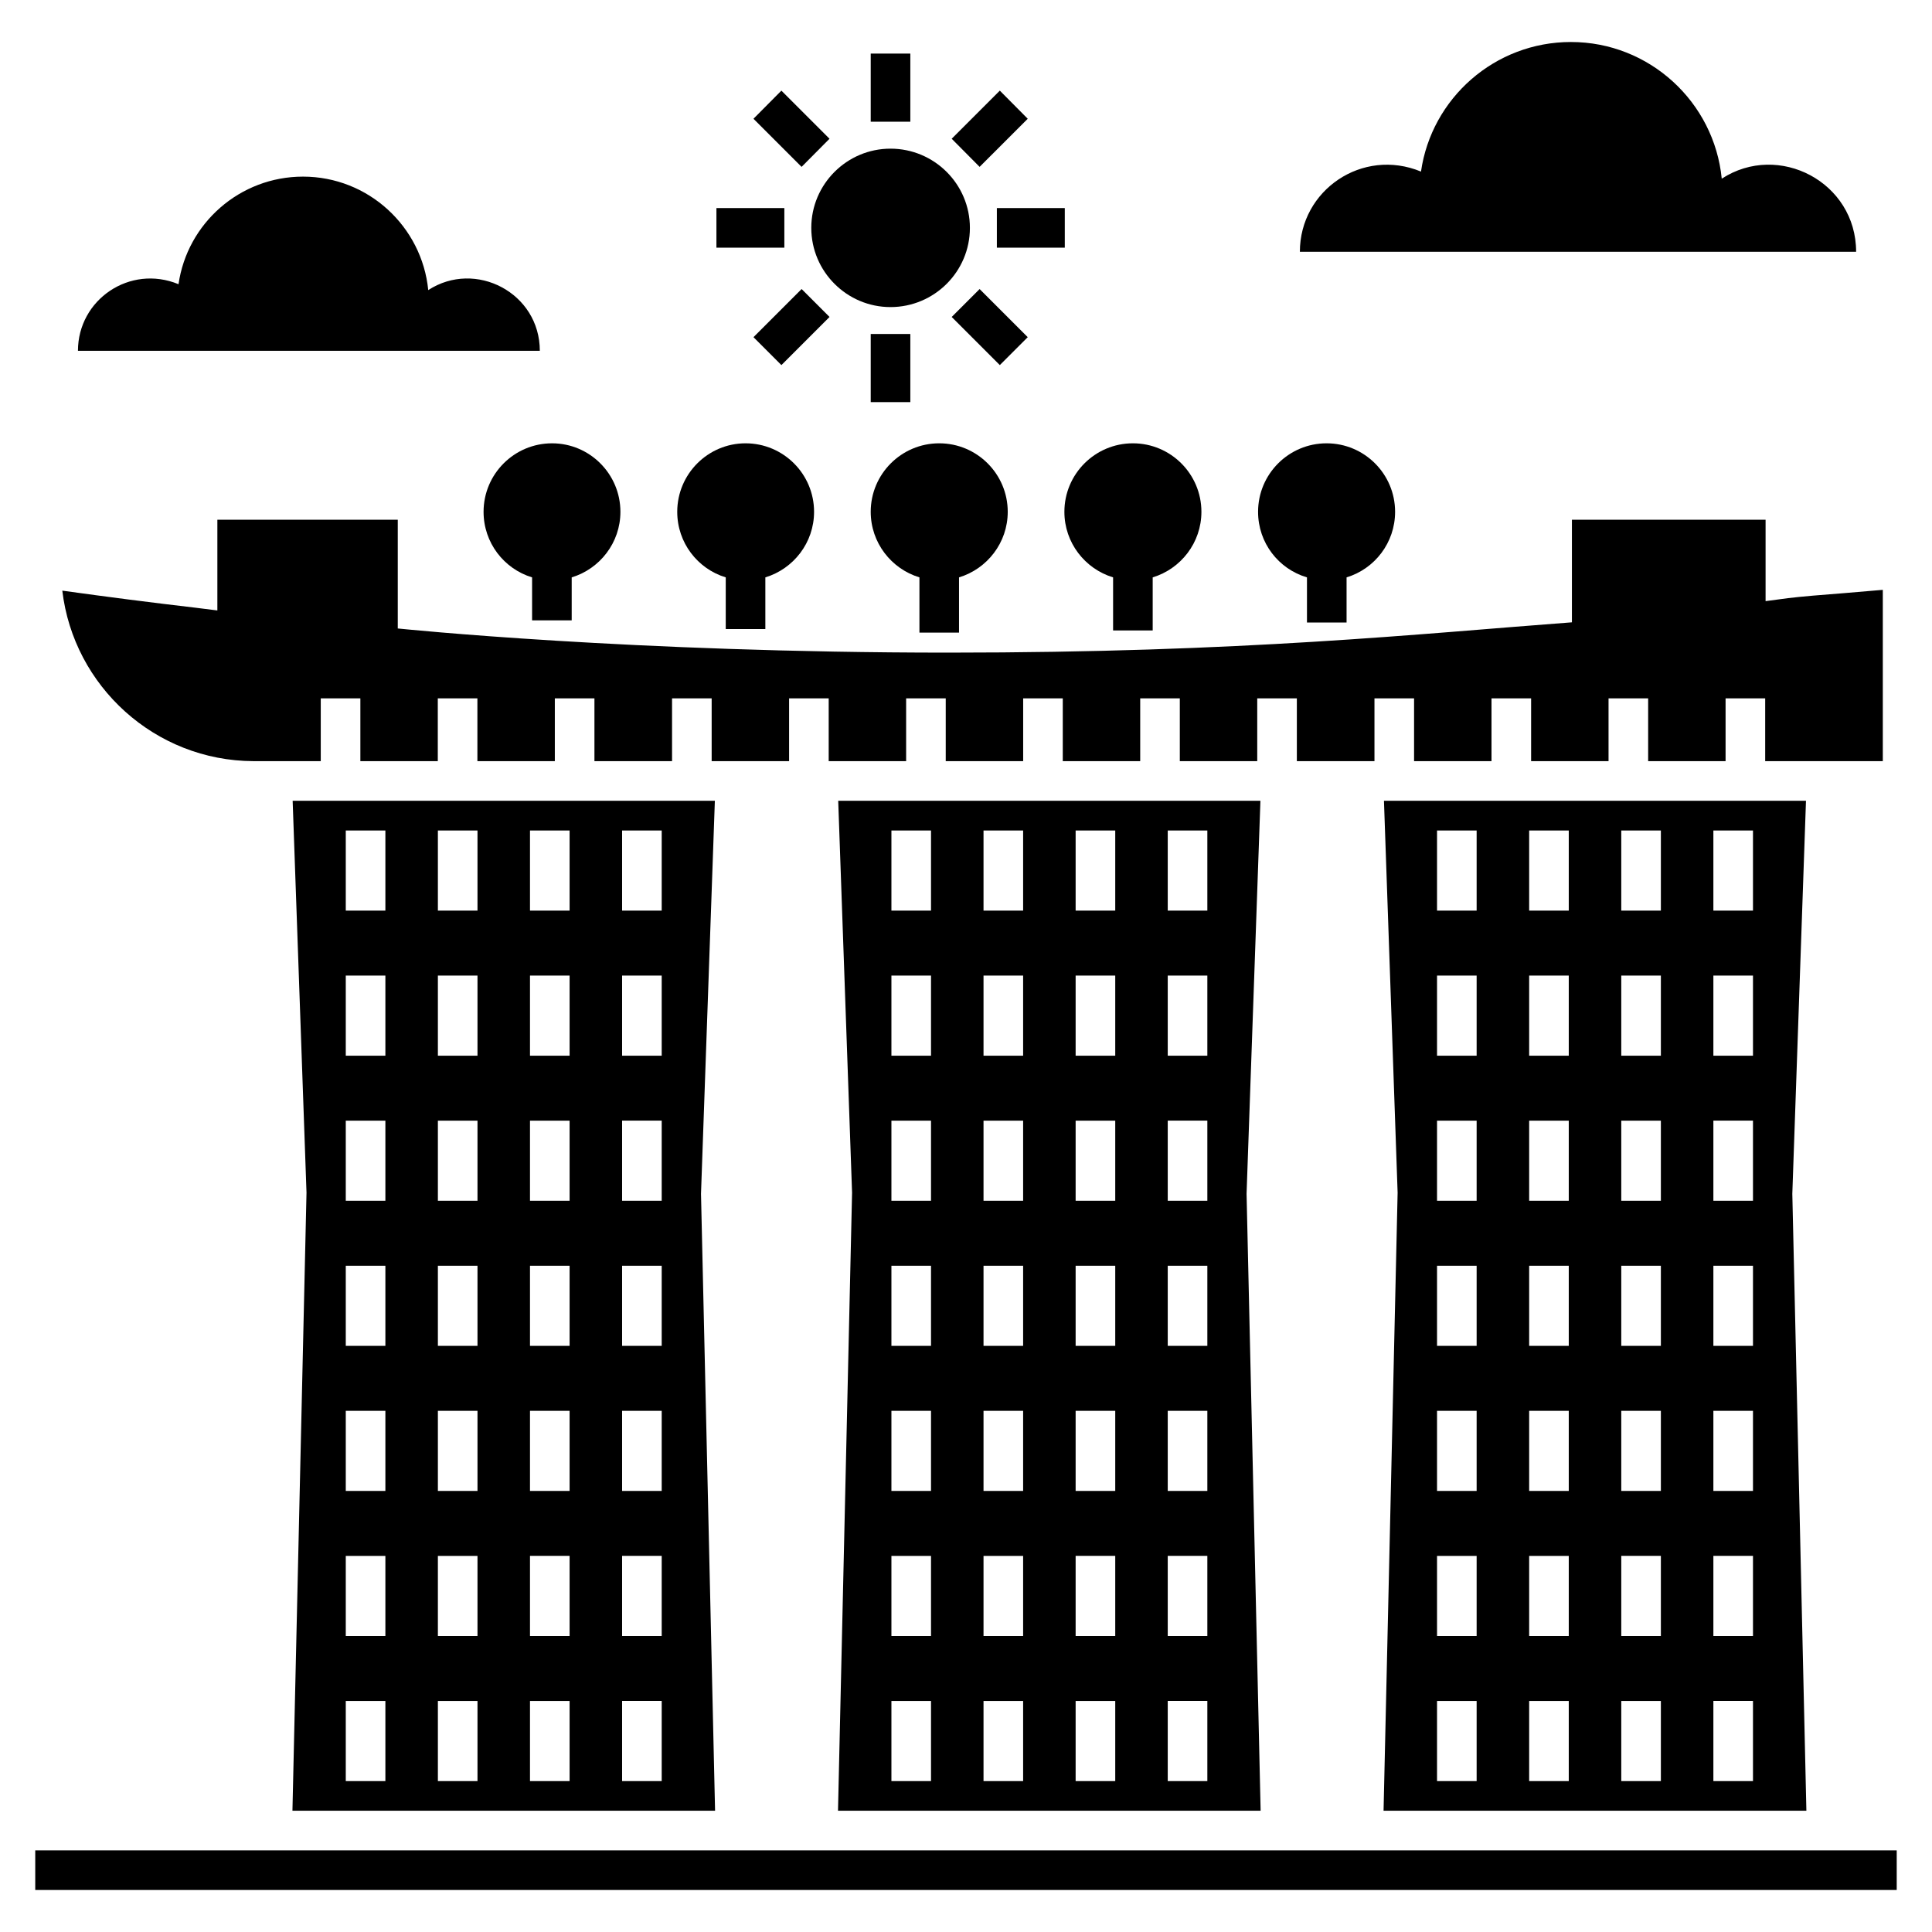 <?xml version="1.0" encoding="UTF-8"?>
<!-- Uploaded to: SVG Repo, www.svgrepo.com, Generator: SVG Repo Mixer Tools -->
<svg fill="#000000" width="800px" height="800px" version="1.1" viewBox="144 144 512 512" xmlns="http://www.w3.org/2000/svg">
 <g>
  <path d="m153.34 634.37h493.31v10.496h-493.31z"/>
  <path d="m272.15 279.64c0 8.188 5.406 15.113 12.859 17.371v11.387h10.496v-11.387c7.453-2.258 12.91-9.184 12.91-17.371 0-10.023-8.133-18.156-18.105-18.156-10.027-0.004-18.16 8.133-18.16 18.156z"/>
  <path d="m336.33 297.01v13.699h10.496v-13.699c7.453-2.258 12.91-9.184 12.91-17.371 0-10.023-8.133-18.156-18.156-18.156-9.973 0-18.105 8.133-18.105 18.156-0.004 8.188 5.402 15.113 12.855 17.371z"/>
  <path d="m438.98 297.01v14.066h10.496v-14.066c7.453-2.258 12.91-9.184 12.91-17.371 0-10.023-8.133-18.156-18.156-18.156-10.023 0-18.156 8.133-18.156 18.156-0.004 8.188 5.457 15.113 12.906 17.371z"/>
  <path d="m398.15 311.65v-14.641c7.453-2.258 12.91-9.184 12.91-17.371 0-10.023-8.133-18.156-18.156-18.156s-18.156 8.133-18.156 18.156c0 8.188 5.457 15.113 12.91 17.371v14.641z"/>
  <path d="m490.36 297.01v11.965h10.496v-11.965c7.453-2.258 12.859-9.184 12.859-17.371 0-10.023-8.133-18.156-18.156-18.156-10.023 0-18.156 8.133-18.156 18.156-0.004 8.238 5.453 15.168 12.957 17.371z"/>
  <path d="m333.5 623.86-3.727-163.48 3.672-104.17h-111.89l3.672 103.86-3.727 163.79zm-24.637-259.77h10.496v21.234h-10.496zm0 38.445h10.496v21.238h-10.496zm0 38.445h10.496v21.238h-10.496zm0 38.449h10.496v21.238h-10.496zm0 38.449h10.496v21.238h-10.496zm0 38.445h10.496v21.238h-10.496zm0 38.449h10.496v21.238h-10.496zm-24.41-230.68h10.496v21.234h-10.496zm0 38.445h10.496v21.238h-10.496zm0 38.445h10.496v21.238h-10.496zm0 38.449h10.496v21.238h-10.496zm0 38.449h10.496v21.238h-10.496zm0 38.445h10.496v21.238h-10.496zm0 38.449h10.496v21.238h-10.496zm-24.41-230.68h10.496v21.234h-10.496zm0 38.445h10.496v21.238h-10.496zm0 38.445h10.496v21.238h-10.496zm0 38.449h10.496v21.238h-10.496zm0 38.449h10.496v21.238h-10.496zm0 38.445h10.496v21.238h-10.496zm0 38.449h10.496v21.238h-10.496zm-24.41-230.68h10.496v21.234h-10.496zm0 38.445h10.496v21.238h-10.496zm0 38.445h10.496v21.238h-10.496zm0 38.449h10.496v21.238h-10.496zm0 38.449h10.496v21.238h-10.496zm0 38.445h10.496v21.238h-10.496zm0 38.449h10.496v21.238h-10.496z"/>
  <path d="m478.08 623.86-3.727-163.48 3.672-104.17h-111.89l3.672 103.86-3.727 163.79zm-24.617-259.77h10.496v21.234h-10.496zm0 38.445h10.496v21.238h-10.496zm0 38.445h10.496v21.238h-10.496zm0 38.449h10.496v21.238h-10.496zm0 38.449h10.496v21.238h-10.496zm0 38.445h10.496v21.238h-10.496zm0 38.449h10.496v21.238h-10.496zm-24.41-230.68h10.496v21.234h-10.496zm0 38.445h10.496v21.238h-10.496zm0 38.445h10.496v21.238h-10.496zm0 38.449h10.496v21.238h-10.496zm0 38.449h10.496v21.238h-10.496zm0 38.445h10.496v21.238h-10.496zm0 38.449h10.496v21.238h-10.496zm-24.41-230.68h10.496v21.234h-10.496zm0 38.445h10.496v21.238h-10.496zm0 38.445h10.496v21.238h-10.496zm0 38.449h10.496v21.238h-10.496zm0 38.449h10.496v21.238h-10.496zm0 38.445h10.496v21.238h-10.496zm0 38.449h10.496v21.238h-10.496zm-24.41-230.68h10.496v21.234h-10.496zm0 38.445h10.496v21.238h-10.496zm0 38.445h10.496v21.238h-10.496zm0 38.449h10.496v21.238h-10.496zm0 38.449h10.496v21.238h-10.496zm0 38.445h10.496v21.238h-10.496zm0 38.449h10.496v21.238h-10.496z"/>
  <path d="m622.71 623.86-3.727-163.48 3.621-104.17h-111.84l3.621 103.86-3.727 163.79zm-24.648-259.77h10.496v21.234h-10.496zm0 38.445h10.496v21.238h-10.496zm0 38.445h10.496v21.238h-10.496zm0 38.449h10.496v21.238h-10.496zm0 38.449h10.496v21.238h-10.496zm0 38.445h10.496v21.238h-10.496zm0 38.449h10.496v21.238h-10.496zm-24.41-230.68h10.496v21.234h-10.496zm0 38.445h10.496v21.238h-10.496zm0 38.445h10.496v21.238h-10.496zm0 38.449h10.496v21.238h-10.496zm0 38.449h10.496v21.238h-10.496zm0 38.445h10.496v21.238h-10.496zm0 38.449h10.496v21.238h-10.496zm-24.41-230.68h10.496v21.234h-10.496zm0 38.445h10.496v21.238h-10.496zm0 38.445h10.496v21.238h-10.496zm0 38.449h10.496v21.238h-10.496zm0 38.449h10.496v21.238h-10.496zm0 38.445h10.496v21.238h-10.496zm0 38.449h10.496v21.238h-10.496zm-24.414-230.68h10.496v21.234h-10.496zm0 38.445h10.496v21.238h-10.496zm0 38.445h10.496v21.238h-10.496zm0 38.449h10.496v21.238h-10.496zm0 38.449h10.496v21.238h-10.496zm0 38.445h10.496v21.238h-10.496zm0 38.449h10.496v21.238h-10.496z"/>
  <path d="m211.16 345.71h17.844v-16.637h10.496v16.637h20.52v-16.637h10.496v16.637h20.52v-16.637h10.496v16.637h20.57v-16.637h10.496v16.637h20.52v-16.637h10.496v16.637h20.52v-16.637h10.496v16.637h20.52v-16.637h10.496v16.637h20.52v-16.637h10.496v16.637h20.52v-16.637h10.496v16.637h1.207 19.363v-16.637h10.496v16.637h20.52v-16.637h10.496v16.637h20.52v-16.637h10.496v16.637h20.52v-16.637h10.496v16.637h31.172v-45.395c-3.203 0.262-6.875 0.578-10.496 0.891-5.617 0.418-11.18 0.891-14.641 1.312l-5.93 0.789v-21.57h-51.324v27.184c-40.621 3.043-86.855 8.031-165.21 8.031-84.02 0-144.9-6.297-145.95-6.402v-28.812h-47.809v24.035l-5.879-0.734c-11.703-1.363-23.512-2.887-35.215-4.512 2.996 25.348 24.566 45.082 50.648 45.184z"/>
  <path d="m600.28 191.35c-2-20.289-19.137-36.219-39.973-36.219-20.168 0-36.945 14.898-39.73 34.34-15.535-6.418-32.098 4.922-32.098 21.258h147.41c0.004-18.484-20.539-29.176-35.609-19.379z"/>
  <path d="m257.49 220.88c-1.66-16.848-15.891-30.074-33.191-30.074-16.746 0-30.676 12.371-32.988 28.512-12.902-5.328-26.652 4.086-26.652 17.652h122.4c0-15.348-17.055-24.227-29.57-16.09z"/>
  <path d="m351.08 240.75-7.398-7.398 12.754-12.754 7.398 7.398z"/>
  <path d="m374.75 232.51h10.496v18.055h-10.496z"/>
  <path d="m379.99 225.38c11.598 0 21.043-9.395 21.043-20.992 0-11.598-9.445-20.992-21.043-20.992-11.547 0-20.992 9.395-20.992 20.992 0.004 11.598 9.449 20.992 20.992 20.992z"/>
  <path d="m396.21 228 7.398-7.398 12.754 12.754-7.398 7.398z"/>
  <path d="m333.86 199.14h18v10.496h-18z"/>
  <path d="m408.18 199.14h18v10.496h-18z"/>
  <path d="m363.83 180.77-12.754-12.75-7.398 7.453 12.75 12.75z"/>
  <path d="m374.75 158.2h10.496v18.055h-10.496z"/>
  <path d="m416.36 175.47-7.398-7.453-12.754 12.75 7.398 7.453z"/>
 </g>
</svg>